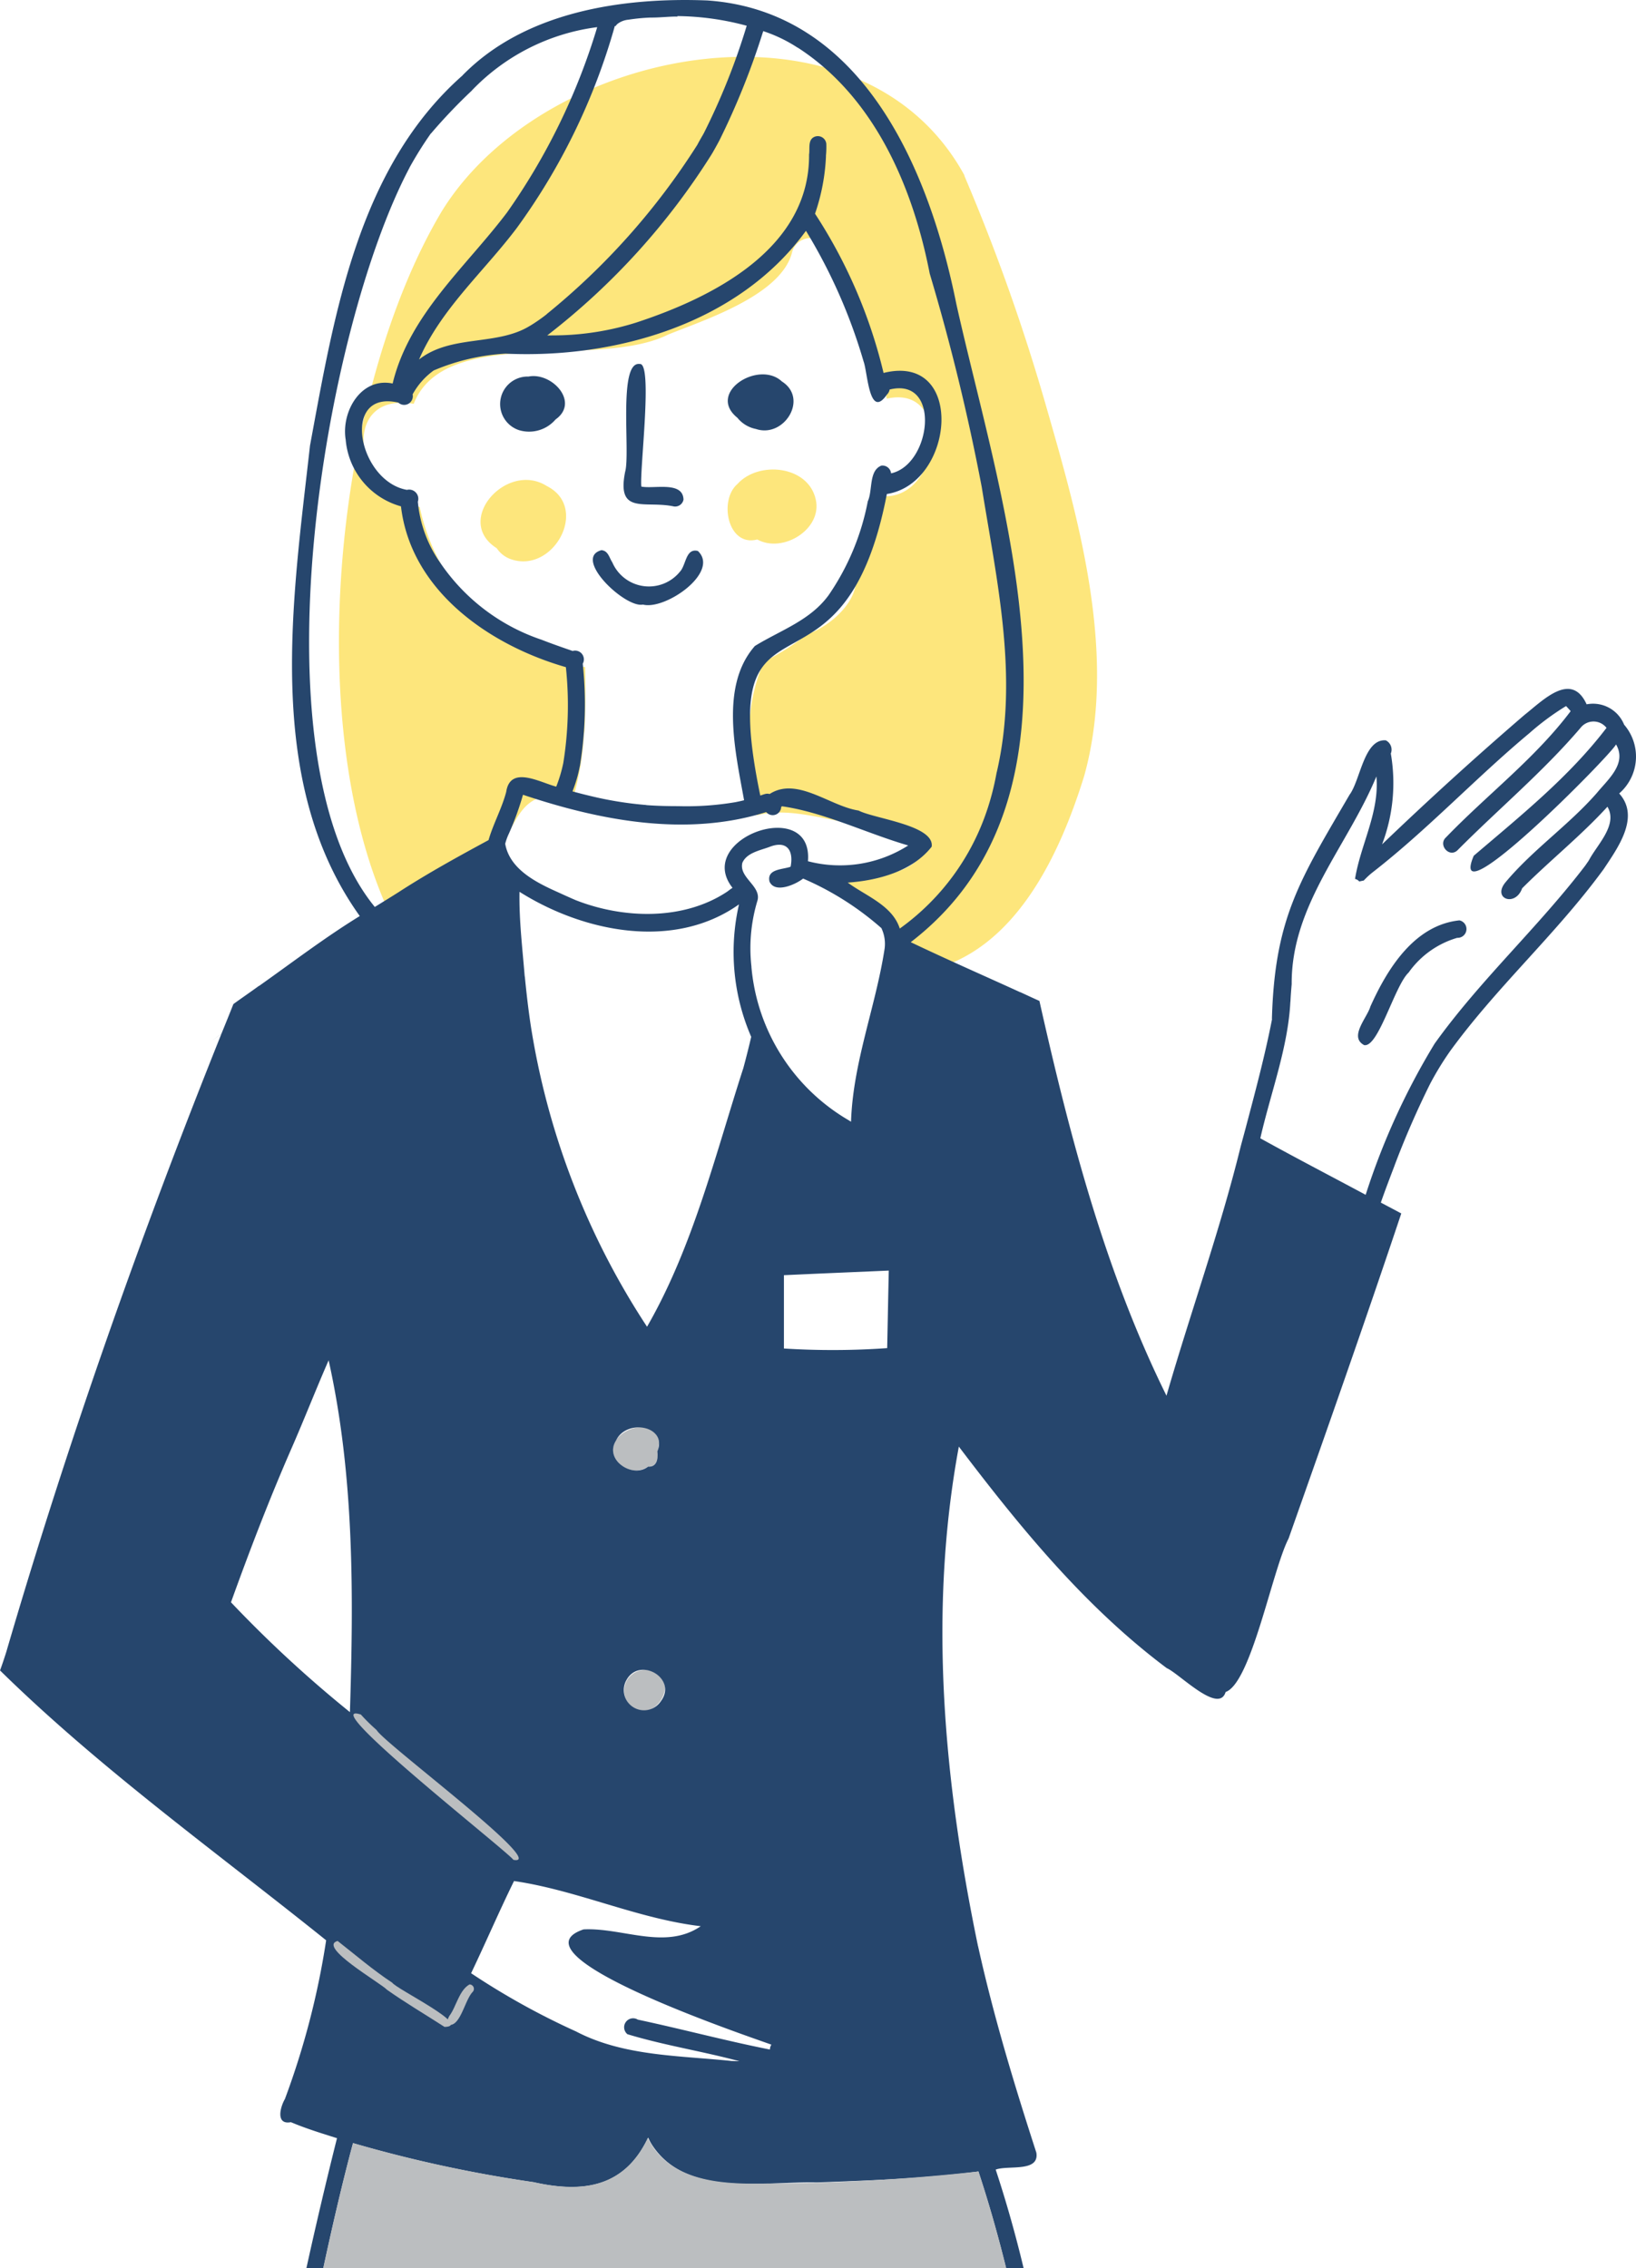 <svg id="グループ_4697" data-name="グループ 4697" xmlns="http://www.w3.org/2000/svg" xmlns:xlink="http://www.w3.org/1999/xlink" width="102.916" height="142.686" viewBox="0 0 102.916 142.686">
  <defs>
    <clipPath id="clip-path">
      <rect id="長方形_2606" data-name="長方形 2606" width="102.916" height="142.686" fill="none"/>
    </clipPath>
  </defs>
  <g id="グループ_4696" data-name="グループ 4696" clip-path="url(#clip-path)">
    <path id="パス_10313" data-name="パス 10313" d="M91.9,66.739a21.268,21.268,0,0,0-6.664-5.769c1.8-.059,5.891.092,6.489-1.84.009-1.813-2.576-1.1-3.724-1.568l.111-.006c-2.222-.19-4.643-1.186-6.839-.619-.561-3.38-.914-6.605.45-9.669a15.526,15.526,0,0,0,2.719-1.723c1.406-.474,3.176-2.008,3.063-3.555A25.511,25.511,0,0,0,89.222,37a2.311,2.311,0,0,0,.2-.132c3.479-.083,4.1-7.073.021-6.138-.365-2.05-.732-3.927-2.21-5.319-.417-.929-.695-1.893-1.123-2.75a2.456,2.456,0,0,0-.626-1.68,1.187,1.187,0,0,0-1.994.528c-.664,2.705-5.48,4.25-7.8,5.187-4.459,2.224-14.037-.641-16.005,4.356-4.517-.756-3.619,5.144-.855,5.648a4.1,4.1,0,0,0,1.236.853A12.936,12.936,0,0,0,70.473,47.616c.02,1.426.034,2.7-.052,4.169l-.013-.143a18.7,18.7,0,0,1-.7,4.245c-4.834-1.243-2.92,4.248-7.924,5.982-1.1.6-2.219,1.243-3.327,1.84-5.944-11.861-3.811-33.353,3-44.779C67.954,8.41,87.872,4.67,94.376,16.76l-.069-.1A124.592,124.592,0,0,1,99.52,31.377c2.02,7.022,4.441,15.532,2.349,23.069C100.332,59.421,97.5,65.565,91.9,66.739" transform="translate(-33.661 -5.647)" fill="#fde67c"/>
    <path id="パス_10314" data-name="パス 10314" d="M119.9,80.565c-1.869.492-2.435-2.479-1.251-3.49,1.331-1.479,4.458-1.166,4.927.974.427,1.877-2.081,3.405-3.676,2.516" transform="translate(-72.259 -46.625)" fill="#fde67c"/>
    <path id="パス_10315" data-name="パス 10315" d="M79.847,82.836a1.758,1.758,0,0,1-.877-.686c-2.741-1.731.633-5.506,3.146-3.914,2.711,1.364.413,5.55-2.269,4.6" transform="translate(-47.72 -47.66)" fill="#fde67c"/>
    <path id="パス_10316" data-name="パス 10316" d="M220.64,157.132c-.918-.523.224-1.715.424-2.409,1.07-2.385,2.768-5.123,5.6-5.421a.556.556,0,0,1-.138,1.1,5.7,5.7,0,0,0-3.042,2.163s0,0,.007,0c-.9.8-1.941,4.85-2.849,4.577" transform="translate(-134.857 -91.401)" fill="#26466d"/>
    <path id="パス_10317" data-name="パス 10317" d="M104.29,68c-1.794-.378-3.593.565-3.044-2.176.336-1.165-.461-6.976.917-6.782.842-.111-.012,6.664.1,7.712.791.165,2.621-.363,2.654.82a.536.536,0,0,1-.628.427" transform="translate(-61.92 -36.143)" fill="#26466d"/>
    <path id="パス_10318" data-name="パス 10318" d="M99.319,92.666c-1.115.246-4.458-2.93-2.611-3.423a.018.018,0,0,0-.011,0l.061.006h-.022c.4.052.464.482.652.762a2.509,2.509,0,0,0,4.252.589c.393-.41.357-1.5,1.128-1.307,1.408,1.323-2.032,3.734-3.449,3.375" transform="translate(-58.869 -54.632)" fill="#26466d"/>
    <path id="パス_10319" data-name="パス 10319" d="M119.824,64.169a2,2,0,0,1-1.167-.706c-1.953-1.58,1.342-3.65,2.8-2.284,1.7,1.078.135,3.582-1.632,2.99" transform="translate(-72.271 -37.181)" fill="#26466d"/>
    <path id="パス_10320" data-name="パス 10320" d="M82.272,64.4a1.73,1.73,0,0,1,.615-3.366c1.471-.292,3.237,1.613,1.7,2.7a2.188,2.188,0,0,1-2.312.667" transform="translate(-49.64 -37.344)" fill="#26466d"/>
    <path id="パス_10321" data-name="パス 10321" d="M99.773,233.745c-1.505-1.677,2.3-3.367,2.559-1.2-.159.494.1,1.481-.691,1.45a1.417,1.417,0,0,1-1.868-.249" transform="translate(-60.865 -141.733)" fill="#bbbec0"/>
    <path id="パス_10322" data-name="パス 10322" d="M101.682,273.149a1.311,1.311,0,0,1,1.528-2.121c1.48.832-.255,3.23-1.528,2.121" transform="translate(-61.954 -165.782)" fill="#bbbec0"/>
    <path id="パス_10323" data-name="パス 10323" d="M17.915,132.065s0,0,0,0c-.294.513-.578,1.627.385,1.444.949.4,1.925.7,2.9,1.007q-1.023,4.072-1.924,8.172h1.066c.529-2.463,1.093-4.917,1.73-7.349l.138-.509a83.511,83.511,0,0,0,11.357,2.457c3.078.692,5.7.346,7.188-2.769l0,0s0,0,0,0l0,0a0,0,0,0,0,0,0l0,0v0c.009-.012.014-.026.022-.039a2.918,2.918,0,0,0,.247.468l0,0c2.173,3.32,7.038,2.27,10.344,2.353,3.395-.121,6.8-.247,10.18-.688.659,1.991,1.231,4.018,1.74,6.07H64.39c-.5-2.082-1.08-4.148-1.754-6.189.77-.291,2.766.189,2.557-1.07-1.385-4.269-2.7-8.611-3.669-13,0,0,0,.011,0,.015-2.14-10.324-3.141-20.994-1.206-31.43C64.18,96.1,68.261,101.1,73.4,104.946c.777.334,3.272,2.932,3.7,1.5,1.612-.569,2.941-7.693,3.96-9.652,2.4-6.8,4.806-13.623,7.09-20.454-.425-.231-.859-.455-1.286-.684.273-.786.572-1.563.868-2.34-.007.017-.013.032-.02.047A55.9,55.9,0,0,1,89.957,68.2s0,0,0,0a18.842,18.842,0,0,1,1.215-2l-.007.007c2.922-4.048,6.679-7.393,9.632-11.413v0a.056.056,0,0,0,.011-.016s0,0,0,0c.011-.02.033-.036.039-.059,0,0,0,.011,0,.013.886-1.346,2.363-3.314,1.011-4.814a3.072,3.072,0,0,0,.312-4.326,2.109,2.109,0,0,0-2.36-1.282c-.966-2.116-2.753-.242-3.912.669-3.052,2.625-6.048,5.352-8.956,8.14a10.846,10.846,0,0,0,.55-5.713.654.654,0,0,0-.319-.831c-1.369-.1-1.592,2.5-2.275,3.421v0c-3.108,5.336-4.709,7.733-4.886,14.109a.02.02,0,0,0,.009.009c-.452,2.32-1.069,4.615-1.673,6.9l0,0c-.1.374-.2.738-.3,1.113-1.3,5.292-3.158,10.441-4.668,15.679-3.866-7.83-6.088-16.346-7.993-24.836-.4-.177-.8-.368-1.2-.55v.006c-2.3-1.051-4.613-2.062-6.895-3.152,12.132-9.332,5.642-27.666,2.868-40.152C58.479,10.744,54.3.709,44.5.029c-5.345-.211-11.472.7-15.392,4.7v.007c-6.6,5.818-8.082,15.063-9.607,23.3-1.086,9.709-2.911,21.144,3.131,29.594-2.193,1.348-4.242,2.916-6.339,4.4,0,0,0-.006,0-.011-.531.389-1.078.76-1.611,1.148a0,0,0,0,1,0,0c-.247.627-.5,1.249-.754,1.87-.23.171-.459.338-.684.5.227-.162.455-.327.682-.491C8.813,77.8,4.246,90.744.394,103.93l0,0c-.123.39-.252.776-.392,1.16,6.336,6.218,13.6,11.423,20.515,16.977a50.139,50.139,0,0,1-2.6,10M81.178,63.011c.017-.366.046-.731.078-1.1v0c-.033-4.983,3.525-8.692,5.328-13.065.208,2.245-1,4.3-1.343,6.449a.5.5,0,0,1,.266.16c.1-.022.189-.041.286-.061a1.056,1.056,0,0,1,.082-.088s-.007.006-.009.011a4.653,4.653,0,0,1,.487-.442h0c3.452-2.685,6.468-5.922,9.833-8.731l-.006.007a16.151,16.151,0,0,1,2.336-1.732c.1.106.2.212.29.32-2.234,2.971-5.27,5.27-7.845,7.943-.51.465.2,1.3.721.814,2.567-2.587,5.378-4.93,7.744-7.705a1.035,1.035,0,0,1,1.635,0c-2.352,3.083-5.417,5.54-8.353,8.047-1.768,4.2,8.633-6.338,8.952-7.006.7,1.208-.5,2.192-1.206,3.055l0,0c-1.76,2.015-4.02,3.559-5.731,5.6,0,0,0,0,0,0v0c-.888,1.049.591,1.594,1.026.411,0,0,0,0,0-.007s.007-.007.007-.009a.007.007,0,0,0,0,0,0,0,0,0,0,0,0c1.744-1.747,3.694-3.3,5.363-5.129.675,1.136-.649,2.384-1.16,3.36a.262.262,0,0,0-.033.048v0s0,.007,0,.007c-.068.095-.136.192-.2.286v0l0,0c-2.969,3.892-6.623,7.213-9.476,11.2v0a44.21,44.21,0,0,0-4.34,9.513c-2.211-1.186-4.434-2.339-6.627-3.555.645-2.84,1.744-5.7,1.89-8.586M28.655,126.224a.3.3,0,0,1-.026-.017c.069-.14.141-.285.212-.426Zm19.783,2.713s-.011,0-.015,0h0s0,0,0,0c-2.78-.551-5.528-1.289-8.3-1.879a.564.564,0,0,0-.654.916c2.3.7,4.716,1.071,7.045,1.7-.147,0-.294-.009-.441-.013h.015c-.015,0-.033,0-.052,0h0c-3.288-.348-6.807-.293-9.8-1.86h0a46.333,46.333,0,0,1-6.6-3.663c.919-1.922,1.759-3.884,2.7-5.8,4,.585,7.731,2.365,11.746,2.843-2.231,1.526-4.934.073-7.372.2-4.833,1.626,10.531,6.778,11.816,7.251a.589.589,0,0,0-.093.312M32.9,50c4.867,1.631,10.282,2.67,15.3,1.089a.532.532,0,0,0,.942-.332c.006,0,.013-.012.019-.013a.063.063,0,0,0-.013.011.4.4,0,0,1,.055-.029c2.65.38,5.308,1.7,7.931,2.463a7.973,7.973,0,0,1-6.309.992c.342-4.112-7.2-1.445-4.743,1.675-.126.071-.233.168-.351.249,0,0,0,0,0,0h0c-2.752,1.821-6.525,1.7-9.513.526-.379-.162-.749-.331-1.119-.5v0c-1.358-.607-3.037-1.441-3.319-3.049l0,0a3.806,3.806,0,0,1,.238-.65v0A18.616,18.616,0,0,0,32.9,50m3.579-1.8a24.258,24.258,0,0,0,.18-6.447.552.552,0,0,0-.637-.8c-.673-.233-1.348-.467-2.009-.728l.011.007a12.533,12.533,0,0,1-6.43-4.977c.007.013.013.022.017.033a.462.462,0,0,0-.026-.041,7.958,7.958,0,0,1-1.3-3.684.578.578,0,0,0-.686-.745c-3.058-.541-4.2-6.325-.546-5.49a.029.029,0,0,0,.015.009.543.543,0,0,0,.888-.526,4.528,4.528,0,0,1,1.364-1.531.33.33,0,0,1-.032.024A13.479,13.479,0,0,1,31.8,22.248c6.9.325,14.643-1.865,18.9-7.727a34.07,34.07,0,0,1,3.628,8.227c.252.669.35,3.682,1.459,2.083a.587.587,0,0,0,.177-.325c3.262-.8,2.625,4.724.091,5.273a.546.546,0,0,0-.608-.487c-.807.314-.538,1.559-.857,2.247a15.548,15.548,0,0,1-2.461,5.9c-1.161,1.6-3.027,2.207-4.64,3.2-2.221,2.52-1.223,6.673-.681,9.705-.18.046-.362.085-.541.121h0a18.372,18.372,0,0,1-3.583.251c-.676,0-1.347-.015-2.02-.065l.015,0a.365.365,0,0,0-.072-.009h.024a22.631,22.631,0,0,1-3.07-.468h0c-.519-.119-1.037-.245-1.548-.387a8.689,8.689,0,0,0,.468-1.621.25.25,0,0,1-.007.026m19.16,11.511s.007,0,.011,0c-.563,3.651-1.988,7.133-2.109,10.868a.422.422,0,0,0-.061-.039c-.01-.01-.011-.012-.02-.011a.141.141,0,0,1-.03-.021.143.143,0,0,0,.03.017c-.033-.015-.058-.038-.091-.056.022.013.042.026.065.039A12.418,12.418,0,0,1,47.267,60.8c0,.011,0,.02.007.035a10.337,10.337,0,0,1,.377-4.183l0,0c.249-.912-1.179-1.435-.952-2.369.274-.636,1.107-.779,1.7-1,1.068-.425,1.535.173,1.34,1.223a.052.052,0,0,0-.011.024c-.506.18-1.5.133-1.322.926.334.774,1.64.194,2.115-.184a18.489,18.489,0,0,1,4.947,3.137l-.017-.009a2.306,2.306,0,0,1,.195,1.3M40.774,92.265c-1,.784-2.784-.447-2.024-1.635.645-1.391,3.256-.951,2.606.678.047.422-.01,1-.582.957M39.406,105.7c.819-1.509,3.24-.114,2.165,1.329a1.271,1.271,0,0,1-2.165-1.329m1.3-22.229a47.975,47.975,0,0,1-7.318-18.954c-.156-1.035-.275-2.076-.377-3.122,0,.026,0,.041,0,.074-.143-1.794-.363-3.567-.331-5.364,4.007,2.53,9.7,3.708,13.808.79a13.4,13.4,0,0,0,.769,8.335c-.158.671-.325,1.34-.507,2.007,0,0,0,.013-.007.013-1.763,5.47-3.161,11.218-6.042,16.222m15.113,1.34a49.012,49.012,0,0,1-6.5.024q0-2.309,0-4.613l1.961-.089,4.635-.2c-.036,1.626-.066,3.255-.1,4.879M50.17,2.993a.037.037,0,0,1,.022.013c.012,0,.019.016.03.015h0c4.807,3.127,7.209,8.762,8.264,14.191A135.5,135.5,0,0,1,61.76,30.651c.952,5.922,2.332,11.959.944,17.926a.122.122,0,0,0,0-.017.462.462,0,0,1-.013.063v0a16.8,16.8,0,0,1-.6,2.353c0-.013.007-.026.011-.037a14.987,14.987,0,0,1-5.5,7.478c-.463-1.459-2.13-2.048-3.275-2.892,1.891-.128,4.08-.713,5.282-2.259C58.8,51.92,55.036,51.515,54.025,51l-.038-.011c-1.794-.281-3.852-2.149-5.576-1.035-.2-.071-.395.044-.584.093C44.853,35.744,53,45.532,55.79,31.078c4.261-.658,4.961-8.9-.208-7.616a31.805,31.805,0,0,0-4.311-10.017,12.754,12.754,0,0,0,.691-3.667c0,.015,0,.033-.007.048v0a5.732,5.732,0,0,0,.026-.769s0,0,0,0,0-.011,0-.017,0,.006,0,.006a.537.537,0,0,0-.721-.448c-.461.175-.3.737-.364,1.124a.027.027,0,0,0,0-.013C50.95,15.62,44.887,18.7,40,20.3h0a17.442,17.442,0,0,1-4.633.79h.013l-.071,0,.028,0c-.3.011-.606.011-.911.011A43.883,43.883,0,0,0,44.764,9.713a.1.1,0,0,0,.017-.033h0c.01-.015.016-.026.024-.041a.009.009,0,0,0,0,.007c.131-.227.261-.46.385-.69v0a.057.057,0,0,0,.006-.011v0a.423.423,0,0,1,.043-.078,47.287,47.287,0,0,0,2.773-6.909,9.188,9.188,0,0,1,2.158,1.037ZM38.728,1.64a.583.583,0,0,1,.117-.137s0,0,0,0h0a1.323,1.323,0,0,1,.719-.266h-.015a12.067,12.067,0,0,1,1.377-.132c.565.007,1.129-.068,1.7-.063l-.02-.03a17.286,17.286,0,0,1,4.367.608,42.087,42.087,0,0,1-2.7,6.765v0c-.007.017-.023.037-.031.052a.049.049,0,0,0-.006.017c-.128.216-.254.437-.37.658v0a44.094,44.094,0,0,1-9.48,10.654s0,0,.009,0a10.624,10.624,0,0,1-1.063.738c-.007,0-.008.006-.015.006-2.072,1.27-4.951.522-6.956,2.107,1.394-3.2,4.086-5.532,6.153-8.279a39.88,39.88,0,0,0,6.162-12.7.428.428,0,0,1,.05,0M25.758,10.55a23.563,23.563,0,0,1,1.349-2.159c0,.007,0,.009,0,.013A34.386,34.386,0,0,1,29.69,5.69l0-.006a13.256,13.256,0,0,1,7.872-3.975c0,.008,0,.015,0,.024v0A40.38,40.38,0,0,1,31.9,13.362c-2.591,3.436-6.155,6.424-7.2,10.766-1.995-.413-3.241,1.77-2.955,3.531a.107.107,0,0,1,0-.011,4.77,4.77,0,0,0,3.479,4.207c.622,5.32,5.575,8.739,10.374,10.117A22.848,22.848,0,0,1,35.435,48v0a8.911,8.911,0,0,1-.444,1.489c-1.017-.262-2.9-1.367-3.148.338,0-.009,0-.017.007-.03-.275,1.057-.818,2.016-1.117,3.055-1.917,1.038-3.826,2.087-5.655,3.273l0,0c-.5.318-1,.623-1.5.933-7.731-9.446-3.217-36.3,2.18-46.5M14.531,100.8c1.174-3.259,2.415-6.494,3.8-9.664.789-1.8,1.506-3.636,2.29-5.438.017-.041.035-.082.052-.121,1.615,7.268,1.572,14.731,1.34,22.136a76.894,76.894,0,0,1-7.484-6.912" transform="translate(0 0)" fill="#26466d"/>
    <path id="パス_10324" data-name="パス 10324" d="M95.4,355.019c-.509-2.053-1.082-4.082-1.741-6.074a125.385,125.385,0,0,1-13.327.757c-2.735.058-6.077-.073-7.478-2.857-1.486,3.112-4.114,3.462-7.187,2.769a83.638,83.638,0,0,1-11.357-2.457c-.695,2.6-1.3,5.225-1.87,7.862Z" transform="translate(-32.105 -212.334)" fill="#bbbec0"/>
    <path id="パス_10325" data-name="パス 10325" d="M67.392,287.162c-.434-.588-12.554-10.09-9.591-9.136L57.778,278a11.952,11.952,0,0,0,1.013,1v0c.441.813,10.942,8.618,8.6,8.166" transform="translate(-35.1 -170.162)" fill="#bbbec0"/>
    <path id="パス_10326" data-name="パス 10326" d="M61.091,320.272c-1.212-.781-2.459-1.515-3.639-2.349l.019.013c-.408-.433-4.4-2.719-3.107-3.072,1.119.877,2.232,1.834,3.434,2.626h0c.283.411,5.083,2.744,3.295,2.782" transform="translate(-33.125 -192.756)" fill="#bbbec0"/>
    <path id="パス_10327" data-name="パス 10327" d="M72.748,324.466c-.279-.129-.133-.422-.015-.617,0,0,0,0,0,.007.423-.6.6-1.586,1.243-1.942a.279.279,0,0,1,.193.474s0,0,0,0c-.48.5-.743,2.047-1.416,2.076" transform="translate(-44.437 -197.071)" fill="#bbbec0"/>
  </g>
</svg>
